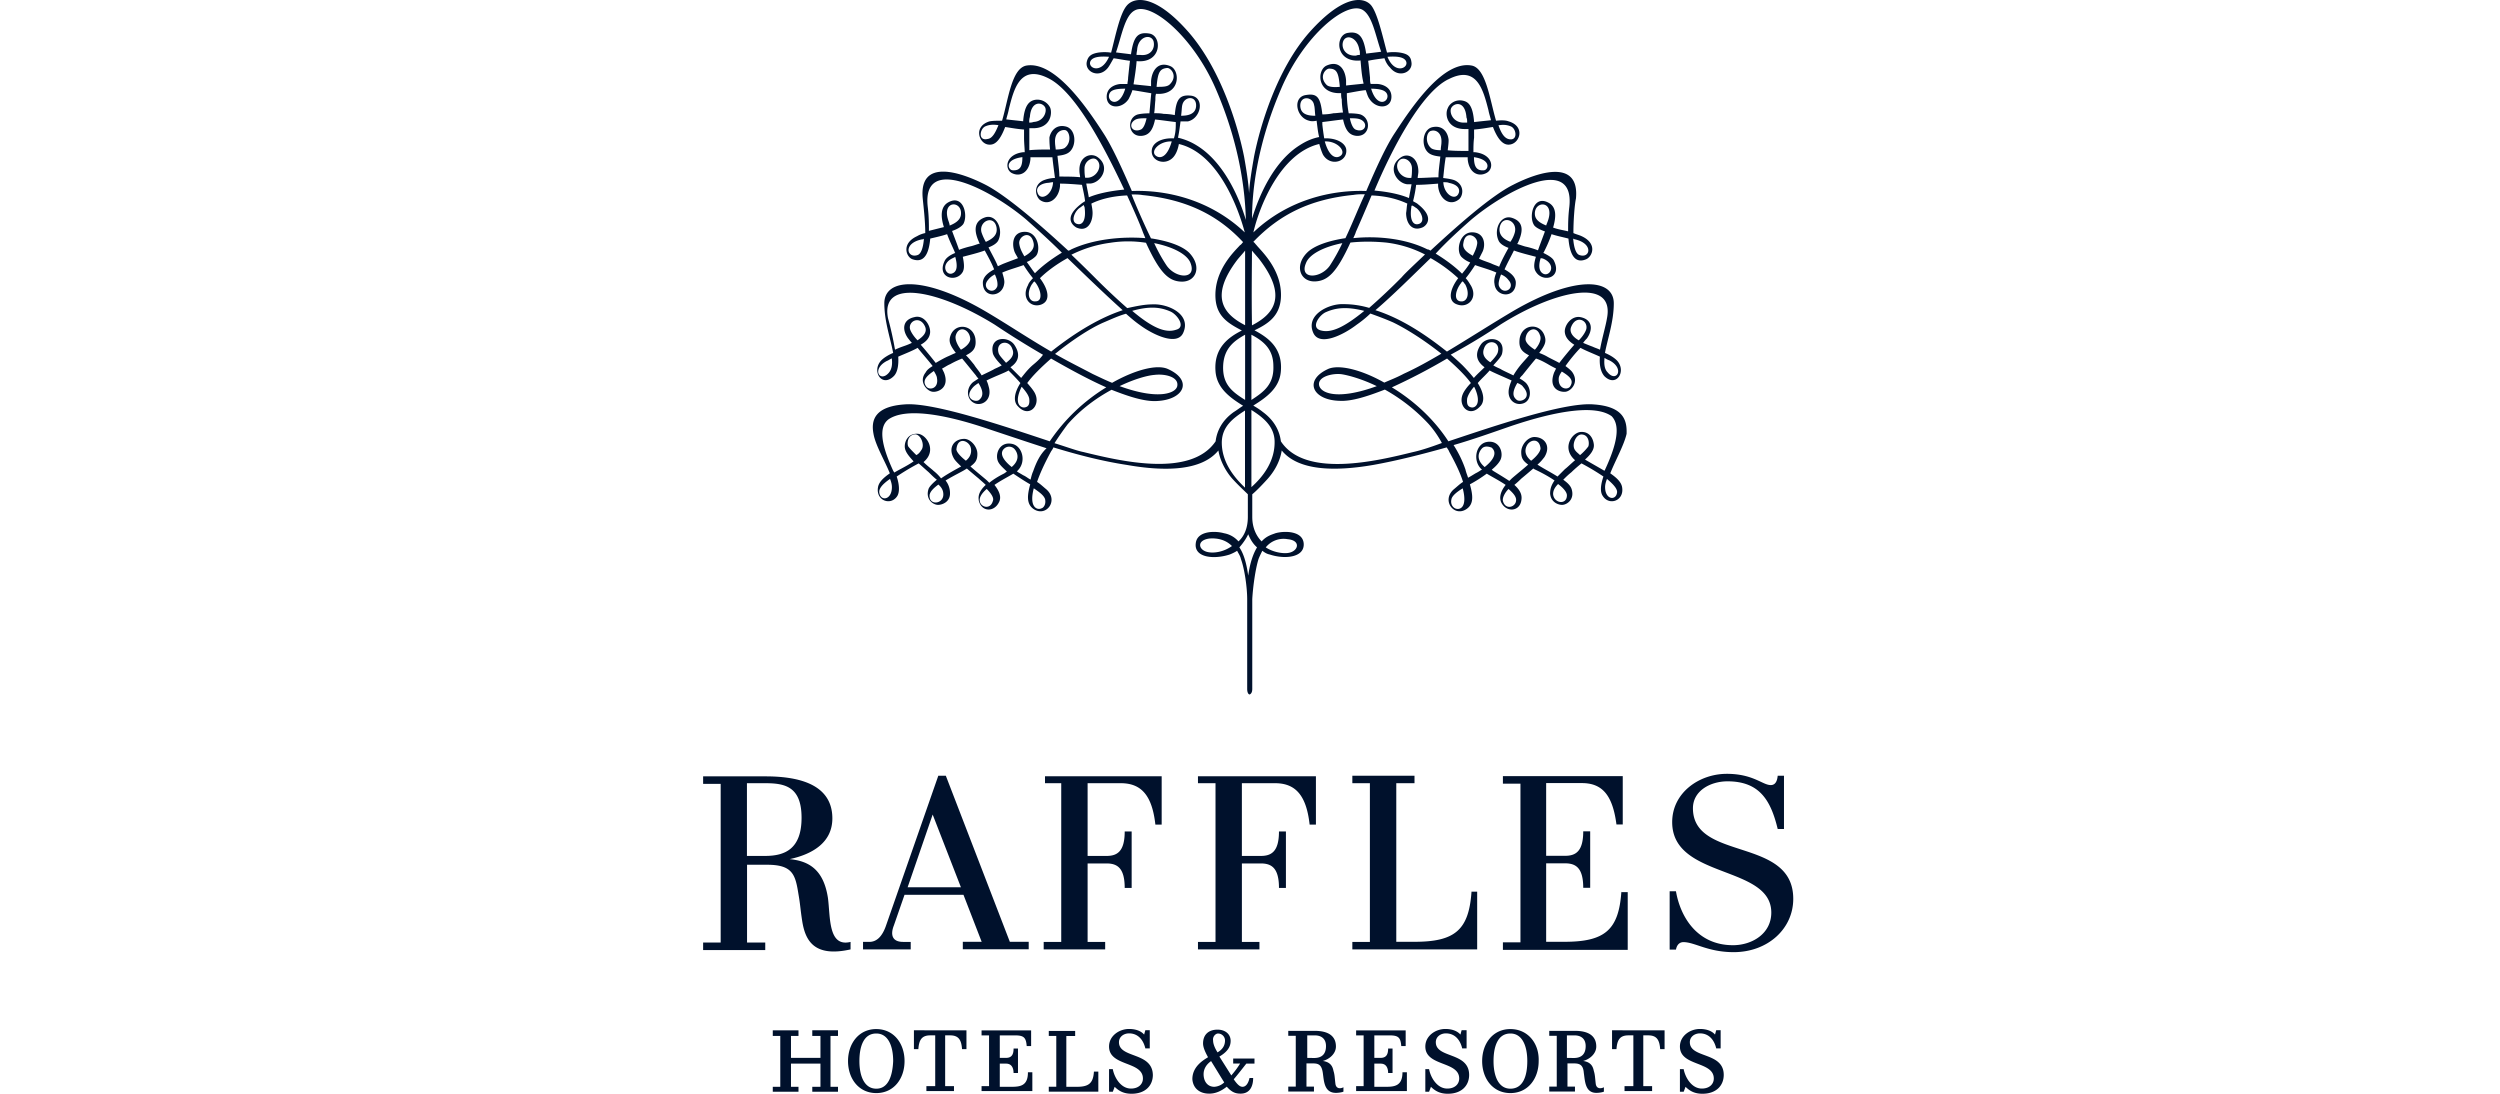 <?xml version="1.0" encoding="UTF-8"?>
<svg xmlns="http://www.w3.org/2000/svg" fill="#00112C" viewBox="0 0 160 70" width="841.143" height="368"><path d="M94.18 57.026c-.163 2.486-1.046 3.249-3.652 3.249h-1.166v-10.15h1.166v-.48H86.55v.48h1.123v10.157h-1.123v.48h7.989v-3.694h-.36zM52.988 57.47c-.282-1.843-1.243-2.366-2.45-2.486 1.483-.318 2.733-1.08 2.733-2.606 0-2.33-2.451-2.691-4.295-2.691H45v.48h1.123v10.157H45v.48h3.976v-.48h-1.165v-4.98h1.285c1.646 0 1.809.643 2.006 1.886.12.685.12.96.24 1.724.198 1.243.763 2.33 3.094 1.808v-.48c-1.448.36-1.285-1.604-1.448-2.812m-4.019-2.69h-1.165v-4.655h1.165c1.243 0 2.331.198 2.331 2.21 0 2.014-1.08 2.444-2.33 2.444M108.348 51.728c0-1.123 1.123-1.723 2.211-1.723 2.048 0 2.769 1.207 3.214 3.05h.402v-3.41h-.402c-.043.48-.241.6-.445.6-.523 0-1.123-.72-2.811-.72-1.766 0-3.497 1.207-3.497 3.093 0 3.651 6.343 2.733 6.343 5.785 0 1.363-1.243 2.09-2.451 2.09-2.288 0-3.369-1.808-3.651-3.454h-.403v3.737h.403c.077-.403.317-.48.48-.48.72 0 1.568.642 3.213.642 2.169 0 3.814-1.483 3.814-3.411.007-3.99-6.42-2.388-6.42-5.799M103.771 57.025c-.162 2.487-1.045 3.25-3.651 3.25h-1.166v-5.022h1.208c.685 0 1.165.282 1.165 1.568h.445v-3.617h-.445c0 1.286-.48 1.568-1.165 1.568h-1.208v-4.654h2.289c1.327 0 1.97.805 2.21 2.648h.403v-3.093h-7.67v.48h1.123V60.31h-1.123v.48h7.988v-3.694h-.403zM76.67 50.125h1.123v10.157H76.67v.48h3.934v-.48h-1.123V55.26h1.208c.685 0 1.165.282 1.165 1.568h.445v-3.616h-.445c0 1.285-.48 1.568-1.165 1.568H79.48v-4.655h2.126c1.328 0 2.006.805 2.21 2.649h.403V49.68h-7.55zM66.796 50.125h1.123v10.157h-1.123v.48h3.935v-.48h-1.124V55.26h1.208c.685 0 1.166.282 1.166 1.568h.445v-3.616h-.445c0 1.285-.48 1.568-1.166 1.568h-1.208v-4.655h2.126c1.328 0 2.006.805 2.211 2.649h.403V49.68H66.88v.445zM60.532 49.645h-.48l-3.334 9.556q-.36 1.08-1.081 1.08h-.403v.481h3.052v-.48h-.48c-.764 0-.806-.523-.601-1.045l.685-1.971h3.772l1.165 3.009H61.62v.48h4.217v-.48h-1.208zm-2.444 7.14 1.603-4.654 1.808 4.655zM101.927 25.878c-1.886-.12-6.343 1.405-9.231 2.366-.96-1.483-2.289-2.649-3.616-3.454a38 38 0 0 0 3.531-1.843c.643.565 1.208 1.123 1.526 1.568-.24.24-.445.522-.523.72-.318.763.445 1.526 1.123.763.24-.24.318-.72-.162-1.483.24-.283.522-.523.762-.806.198.12.883.403 1.406.643a2.6 2.6 0 0 0-.163.48c-.162.72.36 1.124.84 1.003.566-.12.644-.882.241-1.327a1.9 1.9 0 0 0-.403-.283.7.7 0 0 1 .163-.198c.36-.445.643-.805.883-1.08.24.077.48.198.763.36.197.12.36.198.522.282-.042.078-.078.163-.12.24-.402 1.046.36 1.286.721 1.244.36-.043.882-.6.445-1.243-.078-.12-.283-.283-.445-.403.282-.403.642-.84.96-1.165.36.197.805.36 1.243.565-.042.522.043.96.283 1.243.763.762 1.448-.318.805-1.003-.198-.198-.48-.36-.763-.48.163-.883.565-2.006.565-3.172 0-1.603-2.486-1.808-6.42.48-1.363.806-2.733 1.689-4.259 2.607-1.208-.96-2.811-2.09-4.577-2.649 1.123-.96 2.33-2.168 3.532-3.334a9.3 9.3 0 0 1 1.765 1.286c-.522.685-.72 1.483-.042 1.688.685.24 1.328-.445.84-1.243-.077-.12-.162-.283-.317-.445.197-.24.402-.523.6-.84.445.162.925.282 1.363.48q-.181.423-.12.72c.078.883 1.406.96 1.363-.12-.042-.36-.36-.6-.72-.805.198-.445.445-.883.6-1.208.445.163.96.283 1.406.403-.12.402-.163.72 0 .96.445.72 1.688.403 1.165-.685-.078-.198-.36-.36-.685-.523 0-.042.042-.042.042-.077.12-.24.318-.643.48-1.123.36.12.763.197 1.081.282.12 1.406.643 1.526 1.123 1.328.403-.162.763-1.003-.282-1.483-.163-.078-.36-.12-.523-.198 0-.84.078-1.808.163-2.21.24-2.53-2.367-1.724-4.012-.883-1.448.72-3.694 2.733-5.297 4.216-.078-.042-.12-.078-.198-.078-1.363-.685-3.171-.882-4.74-.72.043-.12.12-.24.163-.403.198-.444.565-1.285 1.003-2.33 1.045.042 1.766.282 2.288.522-.042.198-.042.403-.077.6 0 .643.36 1.208 1.045.926.198-.078.84-.6-.282-1.483-.078-.078-.198-.12-.318-.198a8 8 0 0 0 .197-1.045c.445 0 .961-.043 1.406-.078v.162c.078.806.72 1.286 1.285.883.318-.197.445-.925-.197-1.243-.163-.078-.445-.12-.763-.162.042-.36.078-.84.162-1.328h1.406v.12c.078.883.685 1.165 1.208.883s.402-1.208-.763-1.328h-.078c0-.283 0-.6.042-.925V8.29c.523-.042.883-.12 1.208-.162.403 1.045.805 1.165 1.08 1.123.644-.078 1.004-1.166-.077-1.484-.198-.077-.48-.077-.805-.042-.403-1.363-.643-3.369-1.568-3.531-1.766-.318-3.694 2.45-4.895 4.294-.565.84-1.207 2.246-1.843 3.736-2.168-.078-4.98.523-7.225 2.649.36-1.568 1.688-5.057 4.216-5.658.078.283.163.523.24.685.48.806 1.604.445 1.484-.36-.078-.402-.643-.72-1.406-.685a16 16 0 0 1-.12-.883v-.162c.403-.043.883-.12 1.328-.163.162.763.445 1.003.84 1.046.883.077 1.003-1.081.283-1.364-.12-.042-.403-.077-.763-.077a7 7 0 0 1-.12-1.286c.445-.077.84-.162 1.208-.197.077.197.12.402.24.565.445.685 1.448.642 1.405-.198-.042-.643-.72-.763-.925-.763h-.403c-.042-.12-.042-.24-.042-.403-.042-.402-.078-.805-.12-1.08.36-.078.72-.12 1.045-.163.078.24.198.445.36.6.566.721 1.484.283 1.364-.36-.043-.36-.24-.522-.72-.6a2.8 2.8 0 0 0-.841 0c-.283-1.045-.6-2.486-1.003-3.009C87.32-.206 86-.403 83.789 2.083c-2.048 2.33-3.129 5.904-3.531 7.946-.162.925-.283 1.688-.318 2.33-.042-.685-.162-1.448-.318-2.33-.402-2.006-1.483-5.58-3.531-7.946C73.922-.403 72.595-.206 72.114.359c-.445.523-.72 1.929-1.003 3.01a2.8 2.8 0 0 0-.84 0c-.445.077-.643.24-.72.6-.12.642.805 1.08 1.363.36.12-.163.24-.403.36-.6.318.042.685.12 1.045.162-.042.318-.078.685-.12 1.08 0 .163-.042.283-.042.403h-.403c-.198 0-.883.12-.925.763-.042.84.96.883 1.405.198.078-.163.163-.318.24-.565.318.042.721.12 1.208.197-.042.403-.077.84-.12 1.286-.36 0-.642.042-.763.077-.72.24-.6 1.448.283 1.364.403-.043.685-.283.84-1.046.445.043.926.12 1.328.163v.162c0 .36-.042.643-.12.883-.805-.042-1.328.283-1.405.685-.163.805 1.003 1.166 1.483.36.12-.197.198-.445.24-.685 2.529.6 3.814 4.132 4.217 5.658-2.246-2.126-5.058-2.734-7.226-2.649-.642-1.483-1.285-2.889-1.843-3.736-1.166-1.808-3.13-4.577-4.895-4.294-.96.162-1.165 2.168-1.568 3.531-.318 0-.6 0-.805.042-1.045.318-.685 1.406-.078 1.484.318.042.685-.078 1.08-1.123.319.042.686.12 1.209.162v.523c0 .36.042.685.042.925h-.078c-1.123.12-1.243 1.045-.762 1.328.522.282 1.123 0 1.207-.883v-.12h1.406c.042.445.12.96.162 1.328-.282 0-.565.077-.763.162-.642.318-.48 1.003-.197 1.243.565.403 1.207-.078 1.285-.883v-.162c.445 0 .96.042 1.406.078.077.36.162.72.198 1.045-.12.078-.198.12-.283.198-1.123.883-.48 1.363-.283 1.483.686.318 1.046-.283 1.046-.925 0-.198-.043-.403-.078-.6.48-.24 1.243-.481 2.288-.523.48 1.045.841 1.886 1.003 2.33.043.12.12.283.163.403-1.568-.12-3.37.078-4.74.72-.077.043-.12.078-.197.078-1.603-1.483-3.892-3.496-5.297-4.217-1.646-.84-4.26-1.687-4.012.883.042.445.162 1.406.162 2.211a1.7 1.7 0 0 0-.522.198c-1.046.48-.685 1.363-.283 1.483.48.163 1.003.043 1.123-1.328.318-.077.72-.162 1.08-.282.163.445.361.84.481 1.123 0 .042.043.078.043.078-.318.12-.6.317-.686.522-.522 1.08.763 1.406 1.166.685.12-.24.078-.565 0-.96.445-.12.96-.24 1.405-.403.198.36.445.805.6 1.208-.36.198-.684.445-.72.805-.042 1.08 1.243 1.003 1.363.12.043-.198-.042-.445-.12-.72.445-.198.925-.318 1.363-.48.198.317.403.6.6.84-.162.162-.282.318-.317.445-.445.805.162 1.483.84 1.243.643-.24.445-1.003-.077-1.688.36-.36.96-.84 1.766-1.286 1.207 1.166 2.45 2.367 3.531 3.334-1.723.565-3.369 1.688-4.577 2.649-1.525-.883-2.889-1.808-4.259-2.607-3.934-2.288-6.42-2.09-6.42-.48 0 1.166.403 2.289.565 3.172-.282.12-.565.282-.763.48-.642.685.043 1.765.805 1.003.24-.24.318-.72.283-1.243.445-.198.883-.36 1.243-.565.283.36.685.805.96 1.165-.197.12-.36.24-.444.403-.48.6.077 1.207.445 1.243.317.042 1.123-.24.72-1.243-.042-.078-.078-.163-.12-.24.162-.078.318-.198.523-.283.282-.162.565-.283.762-.36.24.282.523.642.883 1.08a.8.8 0 0 0 .163.198c-.163.12-.318.198-.403.283-.445.445-.318 1.165.24 1.328.48.12 1.003-.283.84-1.003-.042-.163-.077-.318-.162-.48.565-.283 1.243-.523 1.406-.644.24.24.522.523.763.806-.48.762-.403 1.243-.163 1.483.685.763 1.448 0 1.123-.763-.078-.198-.282-.445-.523-.72.318-.445.883-1.003 1.526-1.568 1.123.642 2.366 1.328 3.532 1.843a11.8 11.8 0 0 0-3.617 3.454c-2.888-.96-7.387-2.486-9.23-2.366-2.007.12-2.212 1.045-2.05 1.886.12.72.721 1.723 1.046 2.528-.403.283-.72.565-.763.925-.12.84.84 1.166 1.243.523.163-.282.12-.763-.042-1.243.36-.24.805-.523 1.406-.84.197.162.402.36.642.565.198.197.36.36.523.48-.24.198-.445.402-.523.565-.24.685.283 1.045.6 1.045.283 0 .764-.198.764-.72a1.3 1.3 0 0 0-.283-.84c.523-.319 1.123-.601 1.285-.721.043 0 .043-.043.078-.043.283.24.565.48.763.643.078.078.282.24.445.403-.48.445-.48.763-.445 1.003.162.72.96.763 1.285.12.198-.36 0-.763-.282-1.123.402-.283.883-.523 1.208-.72.36.24.72.48 1.08.684-.197.72-.24 1.244.198 1.568.805.566 1.646-.522.84-1.243-.24-.197-.402-.36-.6-.48.163-.48.445-1.123.883-1.928.042-.078.12-.162.162-.283 1.568.48 3.13.883 4.697 1.123 2.529.445 4.817.36 5.863-.925.12.72.522 1.406.925 1.844.402.438.763.762.96.96v1.448c0 .72-.24 1.243-.6 1.568a1.6 1.6 0 0 0-.925-.523c-.565-.162-1.724-.162-1.808.643-.12.925 1.165 1.045 2.168.72.198-.077.36-.162.48-.24.078.163.198.318.24.523.24.643.403 1.843.403 2.571v5.742c0 .24.078.36.163.36.077-.042.162-.12.162-.36v-5.742c.042-.763.198-1.928.403-2.571.077-.198.162-.36.24-.523.162.12.282.198.48.24.96.318 2.246.198 2.168-.72-.077-.805-1.243-.805-1.808-.643-.198.078-.565.163-.883.523-.318-.318-.6-.84-.6-1.568v-1.448c.198-.162.523-.48.96-.96.403-.445.806-1.081.926-1.844 1.045 1.286 3.333 1.363 5.862.925 1.568-.282 3.129-.685 4.697-1.123.042.078.12.163.162.283.445.805.72 1.405.883 1.928-.198.12-.36.283-.6.48-.805.72.042 1.809.84 1.243.445-.317.403-.84.198-1.568a9 9 0 0 0 1.08-.685c.319.198.806.445 1.209.72-.283.361-.445.764-.283 1.124.318.643 1.165.6 1.285-.12.043-.24.043-.565-.445-1.003.198-.163.36-.318.445-.403.198-.162.48-.402.763-.643.043 0 .043.043.078.043.162.078.763.36 1.285.72-.197.283-.282.523-.282.84.042.523.48.721.763.721.317 0 .84-.36.6-1.045-.078-.198-.24-.36-.523-.565.163-.163.318-.318.523-.48.198-.198.445-.403.643-.566.6.318 1.045.6 1.405.841-.162.48-.24.96-.042 1.243.402.643 1.363.318 1.243-.523-.042-.36-.36-.642-.763-.925.318-.805.883-1.808 1.045-2.528.029-.848-.169-1.766-2.175-1.886m-7.748.198c-.24-.043-.318-.198-.282-.565.042-.198.197-.48.444-.763 0 .042.043.042.043.078.473 1.052-.007 1.292-.205 1.25m.798-3.772c.198-.643 1.08-.48.883.24-.042.163-.24.403-.48.643-.318-.205-.558-.48-.403-.883m2.493 2.444c.643.72-.162 1.045-.402.84-.198-.162-.36-.402.042-1.08q.297.125.36.24m.763-2.366c-.318-.198-.6-.445-.6-.685.042-.643.72-.883.925-.24.113.24-.042.607-.325.925m2.246 2.366c-.198.24-.763.12-.72-.523 0-.12.077-.282.198-.445.607.367.762.608.522.968m.565-2.967c-.36-.197-.643-.522-.48-.883.318-.762 1.081-.402.96.163-.042.155-.197.438-.48.72m1.964 1.286c1.003.522.445 1.448-.12.763-.198-.198-.241-.523-.198-.926.12.078.198.12.318.163m-6.986-2.289c3.497-2.21 7.346-3.05 6.823-.402-.077.48-.318 1.285-.445 2.006-.162-.078-.318-.12-.48-.198-.12-.043-.318-.12-.6-.24.12-.163.197-.24.24-.283.402-.565.36-1.208-.403-1.363-.6-.12-1.08.565-1.003 1.003.043.318.283.565.601.763-.318.36-.685.805-.96 1.165-.284-.162-.566-.282-.841-.445a4 4 0 0 0-.445-.197c.402-.523.48-.763.317-1.166-.317-.763-1.405-.685-1.567.24-.078.6.12.84.6 1.08-.163.199-.36.404-.523.601a5 5 0 0 0-.48.685c-.318-.162-.685-.318-.805-.402-.078-.043-.283-.12-.48-.24.282-.318.522-.565.564-.763.24-1.08-1.003-1.123-1.363-.565-.522.763-.077 1.208.24 1.448-.24.24-.48.445-.685.685-.197-.24-.402-.48-.72-.805a14 14 0 0 0-.763-.686c1.618-.875 2.818-1.68 3.178-1.92m4.782-5.46c1.208.283.961 1.244.283 1.004-.241-.078-.361-.523-.403-1.046.035 0 .078.043.12.043m-7.31 3.97c-.48-.042-.36-.72.042-1.208 0-.042.043-.042.078-.077.078.077.12.162.162.197.318.608.12 1.13-.282 1.088m1.045-3.687c-.042.283-.162.523-.282.763-.36-.198-.685-.445-.6-.805.12-.883.96-.445.882.042m2.006 2.324c.48.523-.318 1.003-.6.402-.078-.162 0-.444.12-.762q.299.116.48.36m.403-3.051a1.9 1.9 0 0 1-.283.6c-.445-.162-.763-.445-.685-.925.162-.84 1.165-.438.968.325m1.928 1.73c.72.403.318 1.08-.078.925-.282-.12-.36-.48-.198-1.003.113-.007.191.036.276.078m.198-2.493c-.043.12-.078.198-.12.318-.403-.163-.685-.36-.72-.685-.086-.918 1.285-.954.84.367m-4.937-.035c2.168-1.844 6.667-4.26 6.3-.84-.078.642-.078 1.122-.078 1.567-.318-.078-.643-.12-.96-.24.197-.685.24-1.328-.318-1.603-.925-.48-1.243.84-.925 1.405.077.163.36.318.72.445-.163.445-.318.84-.445 1.208-.318-.12-.6-.198-.805-.24-.163-.043-.36-.12-.523-.163 0-.042.043-.042.043-.077.24-.523.522-1.328-.403-1.604-.685-.197-1.165.72-.84 1.448.077.198.317.36.642.48-.198.36-.445.806-.6 1.208-.163-.077-.318-.12-.48-.197-.163-.078-.48-.163-.806-.318.078-.163.163-.318.24-.48.198-.48.078-1.208-.685-1.208-.805 0-1.045 1.165-.685 1.568.163.162.36.282.565.36-.162.282-.36.522-.522.72-.403-.402-.961-.84-1.689-1.285.728-.791 1.533-1.519 2.254-2.154m.84-3.179c-.48.043-.643-.24-.643-.84 1.13.162.926.805.643.84m1.73-2.804c.36.163.446.96-.162.805-.282-.077-.48-.402-.643-.882.283-.043.523-.043.806.077m-6.06 5.22c.318.24.566.84.198 1.003-.402.162-.642-.24-.522-1.046 0-.042 0-.077.042-.12.12.036.198.12.282.163m-.444-1.928c-.643 0-1.046-.806-.6-1.166.282-.197.762.078.762.565 0 .163 0 .403-.042.6zm2.048-2.253c0 .12-.043.282-.043.48-.282 0-.48-.043-.6-.12-.445-.36-.318-1.08 0-1.123.283-.078.685.12.643.763m.48 2.57c.6.12.685.403.643.6-.163.601-.96.199-1.003-.642.162 0 .282 0 .36.043m-.042-6.625c1.843-.96 2.246.72 2.57 1.971.043.24.12.445.163.643-.36.042-.763.077-1.08.12-.078-1.046-.36-1.286-.686-1.363-.48-.12-.883.162-1.003.48-.197.402-.042 1.363 1.166 1.328h.162V9.66c-.445 0-.925 0-1.328-.042.043-.36.078-.643.043-.763-.078-.445-.403-.84-1.003-.72-.643.12-.763 1.165-.318 1.603.162.162.403.24.805.282-.042.445-.12.883-.12 1.328-.445 0-.925.043-1.328.043 0-.12.043-.283.043-.403 0-.96-.72-1.243-1.166-.883-.84.6-.24 1.604.445 1.688h.283c-.043.283-.12.6-.163.883-.565-.24-1.328-.402-2.21-.48 1.116-2.663 3.001-6.272 4.725-7.12m1.208 2.77h-.283c-.685-.043-.883-.721-.72-.961.197-.318.882-.445.96.642.043.078.043.198.043.318m-8.109 2.132c-.282.198-.72.078-1.003-.925.798-.043 1.406.643 1.003.925m1.363-2.288c.445.282.163.84-.402.6-.163-.078-.283-.36-.36-.72.317 0 .565 0 .762.12m1.646-1.568c.042.445-.685.763-1.045-.445.642.007 1.003.127 1.045.445m1.165-2.246c.283.445-.685.96-1.165-.24.565-.043 1.003 0 1.165.24m-20.15 0c.162-.24.6-.283 1.165-.24-.53 1.2-1.448.678-1.165.24m1.158 2.246c.043-.36.403-.445 1.045-.445-.36 1.208-1.08.89-1.045.445m2.048 2.168c-.565.24-.84-.318-.402-.6.162-.12.445-.12.763-.12-.078.36-.198.642-.36.72m.968 1.688c-.403-.282.198-.96 1.003-.925-.283 1.003-.728 1.123-1.003.925M63.222 8.891c-.643.163-.523-.642-.162-.805.282-.12.522-.12.84-.077-.19.48-.395.847-.678.882m1.568 2.006c-.283-.042-.523-.685.643-.84 0 .565-.12.883-.643.84m1.603 1.406c-.077-.198.043-.523.643-.6.12 0 .24-.043.36-.043-.035.848-.84 1.25-1.003.643m1.13-3.171c-.042-.643.36-.84.643-.806.283.043.445.763 0 1.123-.078.078-.318.12-.6.12-.007-.113-.043-.317-.043-.437m1.364 5.184c-.36-.163-.12-.763.197-1.003.078-.043.163-.12.283-.198 0 .042 0 .078.042.12.12.84-.12 1.236-.523 1.08m.522-3.539c0-.48.523-.763.763-.565.445.36.042 1.166-.6 1.166h-.12c-.043-.233-.043-.438-.043-.6m.276 1.85c-.043-.282-.12-.6-.163-.882h.283c.685-.078 1.285-1.08.445-1.688-.445-.318-1.208-.043-1.166.883 0 .162.043.282.043.402-.403-.042-.883-.042-1.328-.042 0-.403-.078-.883-.12-1.328.402-.042.642-.12.805-.282.445-.445.36-1.484-.318-1.604-.6-.12-.925.318-1.003.72 0 .12 0 .403.043.763-.403 0-.883 0-1.328.043V8.206h.162c1.208.043 1.328-.96 1.166-1.328a.914.914 0 0 0-1.003-.48c-.318.078-.643.318-.72 1.363-.361-.042-.721-.077-1.081-.12.042-.197.12-.402.162-.642.318-1.286.72-2.932 2.57-1.971 1.724.883 3.575 4.457 4.818 7.105-.94.092-1.702.255-2.267.495m-3.814-4.78c0-.121 0-.241.042-.361.078-1.045.763-.96.96-.643.163.24-.042.925-.72.96-.12.043-.198.043-.282.043m-7.141 8.475c-.685.24-.96-.763.283-1.003.042 0 .077 0 .12-.043-.043.523-.163.96-.403 1.046m1.964-2.211c-.446-1.328.925-1.286.805-.36-.043.318-.318.522-.72.685 0-.085-.043-.205-.086-.325m.282 3.376c-.403.198-.805-.523-.078-.925.078-.043.163-.078.24-.12.156.558.12.925-.162 1.045m1.843-2.613c-.197-.72.806-1.166.961-.318.078.48-.24.72-.685.925a3.3 3.3 0 0 1-.276-.607m1.01 3.454c-.24.6-1.045.12-.6-.403.12-.163.283-.283.445-.36.156.325.19.6.156.762m1.406-2.727c-.078-.48.763-.96.925 0 .043.36-.24.6-.6.805-.17-.29-.29-.53-.325-.805m1.038 3.687c-.402.043-.6-.48-.24-1.08.043-.043.078-.12.163-.198l.077.077c.36.48.488 1.201 0 1.201m-.035-1.801c-.162-.198-.318-.445-.523-.72a1.7 1.7 0 0 0 .565-.36c.36-.36.163-1.569-.685-1.569-.763 0-.84.72-.685 1.208.043.163.163.318.24.48-.318.12-.643.24-.84.318-.12.043-.283.12-.445.198-.163-.402-.403-.805-.6-1.208.317-.12.565-.282.642-.48.318-.72-.162-1.646-.84-1.448-.883.283-.643 1.08-.403 1.603 0 .043.042.043.042.078-.162.043-.36.12-.522.163a6 6 0 0 0-.805.24c-.12-.36-.283-.763-.445-1.208.36-.12.6-.283.72-.445.318-.565 0-1.886-.925-1.406-.565.283-.523.961-.318 1.604-.318.077-.643.162-.96.24 0-.445 0-.925-.078-1.568-.36-3.412 4.132-1.003 6.3.84.72.643 1.525 1.364 2.288 2.126-.72.431-1.328.912-1.723 1.314m-9.358 6.378c-.566.643-1.123-.24-.12-.763.12-.042.197-.12.317-.162.043.367.007.685-.197.925m1.363-2.804c-.12-.523.642-.883.96-.163.163.36-.12.643-.48.883-.276-.282-.438-.565-.48-.72m1.045 3.687c-.24-.318-.12-.6.48-1.003.12.198.198.36.198.445.127.685-.473.805-.678.558m1.886-3.292c.198-.642.883-.402.925.24 0 .24-.282.523-.6.686-.24-.318-.403-.685-.325-.926m1.49 4.14c-.24.197-1.045-.12-.36-.841.078-.078.198-.163.318-.24.402.635.24.918.042 1.08m1.723-2.374c-.24-.282-.444-.48-.48-.643-.198-.72.685-.882.883-.24.162.368-.078.643-.403.883m1.484 2.289c.042.36-.043.522-.283.565s-.72-.198-.24-1.244c0-.042.042-.042.042-.077.283.318.445.558.48.756m.205-2.126c-.318.282-.523.565-.72.805l-.686-.685c.36-.24.763-.685.24-1.448-.403-.565-1.603-.523-1.363.565.042.162.24.445.565.763-.198.12-.403.197-.48.24-.12.077-.48.24-.805.402-.163-.282-.36-.48-.48-.685-.163-.197-.319-.402-.523-.6.48-.24.685-.48.6-1.08-.163-.884-1.243-1.004-1.568-.24-.163.402-.078.642.318 1.165-.198.077-.36.162-.445.197-.283.12-.565.283-.84.445-.283-.36-.643-.805-.961-1.165.36-.198.565-.445.6-.763.043-.48-.402-1.165-1.003-1.003-.763.163-.805.805-.402 1.363.042.043.12.163.24.283-.24.12-.48.198-.6.24s-.319.12-.48.198a21 21 0 0 0-.446-2.006c-.523-2.649 3.334-1.766 6.823.402.36.24 1.568 1.046 3.094 1.929-.198.275-.438.48-.678.678m-9.797 8.15c-.042-.24.163-.522.685-.883.078.198.12.36.12.523 0 .84-.727.925-.805.36m2.366-2.408c-.24-.24-.445-.445-.522-.565-.078-.198-.043-.72.445-.763.36 0 .642.685.402 1.003-.085.127-.162.247-.325.325m1.73 2.528c0 .6-.882.72-.882.078 0-.24.24-.48.565-.72.233.204.318.402.318.642m1.441-2.168q-.052 0 0 0c-.36-.282-.642-.6-.6-.763.078-.72.685-.565.883-.162.085.205.12.607-.282.925m1.73 2.57c-.161.601-.804.404-.84 0-.042-.24.163-.522.445-.762.276.283.474.565.396.763m1.202-2.167c-.6-.48-.806-.926-.445-1.208a.467.467 0 0 1 .642.078c.163.204.368.65-.197 1.13m2.133 2.048c.077.318-.078.565-.24.6-.24.12-.806-.042-.48-1.285.352.24.635.445.72.685m-.763-1.766c-.078.163-.12.36-.163.523-.162-.078-.282-.198-.48-.283-.12-.077-.282-.162-.402-.24 0 0 .042 0 .042-.042.6-.565.318-1.604-.36-1.724-.84-.162-1.123.763-.84 1.208.12.198.317.36.522.565-.043.043-.12.078-.163.12-.402.198-.72.403-.96.6l-.163-.162c-.282-.24-.685-.565-1.045-.883.318-.24.445-.402.445-.805 0-.48-.445-.96-.84-.96-.643 0-1.081.565-.643 1.285.078.12.24.283.445.48-.36.198-.883.48-1.286.763a2.8 2.8 0 0 0-.48-.48c-.12-.12-.403-.318-.643-.565.883-.72.198-1.766-.36-1.808-.565-.043-.84.402-.84.805 0 .318.24.6.565.96-.403.283-.84.48-1.243.72 0-.042 0-.042-.043-.077-.805-1.723-.96-2.853-.318-3.334 1.046-.72 3.412-.402 6.463.643 1.208.403 2.409.805 3.651 1.208-.423.395-.663.918-.861 1.483M77.8 28.244c-1.603 2.366-6.18 1.243-8.468.685-.403-.078-1.046-.318-1.844-.565.283-.445.565-.84.84-1.208.841-.96 1.844-1.688 2.812-2.21 1.123.444 2.126.762 2.888.72 1.766-.078 2.331-1.328.72-2.048-.684-.318-2.09.042-3.573.883-.403-.163-.805-.36-1.243-.566-.84-.444-1.646-.84-2.409-1.285 1.003-.805 2.169-1.603 3.094-2.006.565-.24 1.003-.445 1.448-.565.318.283.6.523.883.72.805.6 2.366 1.364 2.768.523.566-1.207-.96-1.886-1.928-1.843-.565 0-1.08.12-1.645.24a42 42 0 0 1-2.091-1.97c-.24-.24-.763-.763-1.483-1.448a7.9 7.9 0 0 1 2.486-.763 7.3 7.3 0 0 1 2.288 0c.883 1.928 1.448 2.45 2.246 2.486.96.042 1.363-.96.523-1.844-.445-.445-1.363-.762-2.45-.925-.404-.84-.841-1.808-1.244-2.81.24 0 .48 0 .72.041 2.77.283 4.775 1.243 6.42 3.01-.077.077-.12.162-.197.197-.318.36-1.688 1.603-1.568 3.412.078 1.165.84 1.603 1.688 2.048-.805.402-1.808 1.08-1.688 2.606.078 1.08.925 1.688 1.766 2.21-.198.12-.403.283-.6.403-.764.544-1.081 1.23-1.159 1.872m-6.145-3.532c.925-.445 1.766-.685 2.246-.72.643-.078 1.526.12 1.448.685-.042.473-1.165.96-3.694.035m.805-4.817c1.123-.317 1.809-.24 2.451.043.445.198 1.003 1.003.36 1.165-.685.233-1.525-.127-2.81-1.208m1.406-4.336c1.208.24 2.126.72 2.33 1.285.403 1.046-.924 1.003-1.525.163-.247-.367-.53-.848-.805-1.448m5.34 1.045c.162-.198.317-.36.48-.565v4.775c-1.406-.72-2.289-1.844-.48-4.21m.48 8.991c-.84-.522-1.448-1.003-1.406-2.168.043-1.123.685-1.603 1.406-2.006zm-1.49 2.649c.042-.96.72-1.483 1.483-1.97v4.936c-.72-.678-1.519-1.68-1.484-2.966M76.635 9.336a3.9 3.9 0 0 0-1.244-.522c.078-.36.12-.72.163-1.046h.48c.84-.197 1.08-1.525.198-1.645-.72-.078-.96.197-1.045 1.243a4 4 0 0 0-.72-.078c-.198-.042-.403-.042-.601-.042.042-.24.042-.523.078-.84 0-.163 0-.283.042-.403 1.568.12 1.568-1.484.925-1.766-.84-.36-1.207.36-1.243.96v.318c-.36-.042-.763-.077-1.123-.12.078-.48.163-1.003.198-1.483 1.646.162 1.646-1.646.805-1.766-.763-.12-1.003.24-1.165 1.328-.318-.042-.643-.078-.96-.12.36-1.045.564-2.366 1.207-2.69 1.045-.566 3.736 1.687 5.177 5.02 1.603 3.695 1.886 6.746 1.928 8.392-.494-1.653-1.497-3.737-3.1-4.74m-1.046-1.928c.043-.282.043-.565.078-.685.12-.565.925-.643.883.078-.035.487-.48.607-.96.607m-1.568-1.85c.078-.926.198-1.166.685-1.208.24 0 .685.523.163 1.045-.163.163-.445.163-.848.163m-1.285-2.041c0-.163.042-.283.042-.36.078-.841.883-1.004 1.046-.523.12.445-.163.96-.84.883zm4.661 31.832c-.685-.077-.883-.762 0-.883.523-.042 1.046.078 1.448.48-.565.403-1.165.446-1.448.403m5.015-.84c.883.078.685.805 0 .883-.318.042-.925-.043-1.405-.36a1.46 1.46 0 0 1 1.405-.523m-1.963.522c-.24.403-.445.961-.565 1.809-.12-.883-.318-1.448-.566-1.809.283-.317.48-.642.566-.84.084.198.24.558.565.84m1.56-29.389c1.448-3.369 4.132-5.58 5.178-5.021.642.36.84 1.645 1.207 2.69-.317.043-.642.078-.96.12-.163-1.08-.445-1.447-1.165-1.327-.841.12-.841 1.928.805 1.766.042.48.077 1.003.197 1.483-.36.042-.762.078-1.123.12v-.318c-.042-.643-.402-1.328-1.243-.96-.642.282-.642 1.843.926 1.765 0 .12 0 .283.042.403 0 .318.042.6.078.84-.198 0-.403.043-.6.043a3.5 3.5 0 0 1-.721.077c-.12-1.08-.318-1.363-1.045-1.243-.883.12-.643 1.448.197 1.646.12.042.283.042.48 0 .043.318.078.72.163 1.045-.403.078-.805.24-1.243.523-1.603 1.003-2.57 3.094-3.051 4.697-.007-1.603.275-4.655 1.879-8.349m5.022-2.125c-.077 0-.162 0-.24.042-.685.042-.96-.48-.84-.883.162-.523.925-.318 1.045.523.035.035.035.155.035.318m-1.285 2.04c-.403.043-.72 0-.84-.12-.523-.522-.078-1.045.162-1.045.48.007.6.248.678 1.166m-1.568 1.851c-.523 0-.925-.12-.96-.6-.043-.72.804-.643.882-.078.043.113.043.396.078.678m-4.054 8.631c.162.198.318.36.48.565 1.808 2.366.925 3.496-.48 4.217-.036-2.09 0-3.899 0-4.782m1.37 7.388c.042 1.165-.6 1.646-1.406 2.168v-4.174c.763.403 1.406.918 1.406 2.006m-1.406 7.748v-4.937c.763.48 1.448 1.045 1.484 1.97.042 1.321-.763 2.324-1.484 2.967m10.355-2.246c-2.289.565-6.908 1.688-8.469-.685-.078-.643-.402-1.328-1.165-1.886-.198-.162-.403-.282-.6-.402.84-.523 1.688-1.123 1.765-2.211.12-1.526-.883-2.169-1.688-2.606.84-.403 1.603-.883 1.688-2.049.12-1.808-1.285-3.05-1.568-3.411-.078-.078-.12-.162-.198-.198 1.689-1.766 3.652-2.733 6.42-3.009.24-.042.481-.042.721-.042-.445.96-.84 1.97-1.243 2.811-1.08.162-2.006.48-2.45.925-.841.84-.446 1.886.522 1.844.805-.043 1.363-.565 2.246-2.487q1.08-.115 2.288 0a7.3 7.3 0 0 1 2.486.763c-.72.685-1.285 1.208-1.483 1.448a39 39 0 0 1-2.09 1.97 5.8 5.8 0 0 0-1.646-.24c-.925-.042-2.45.686-1.928 1.844.402.883 1.928.12 2.768-.523.283-.197.6-.445.883-.72.445.162.883.318 1.448.565.925.445 2.09 1.208 3.094 2.006-.763.445-1.526.883-2.409 1.285-.445.24-.883.403-1.243.565-1.483-.84-2.888-1.165-3.574-.882-1.603.72-1.045 2.005.72 2.048.764.042 1.766-.283 2.89-.72a11.4 11.4 0 0 1 2.81 2.21q.478.54.841 1.208c-.791.296-1.434.494-1.836.579m-4.535-13.37a12 12 0 0 1-.805 1.448c-.6.84-1.97.883-1.525-.163.204-.565 1.123-1.045 2.33-1.285m1.406 4.336c-1.286 1.046-2.126 1.448-2.811 1.244-.643-.198-.043-1.003.36-1.166.643-.282 1.328-.36 2.45-.078m.798 4.817c-2.529.926-3.616.445-3.694-.077-.078-.523.84-.763 1.448-.685.48.077 1.328.317 2.246.762m5.022 7.826c-.163-.077-.318-.282-.24-.6.042-.198.317-.445.72-.685.325 1.25-.198 1.405-.48 1.285m1.885-2.648c-.565-.48-.402-.926-.197-1.166.197-.24.522-.12.642-.078.36.318.156.763-.445 1.244m2.006 2.168c-.042.403-.685.6-.84 0-.043-.198.12-.523.36-.763.325.283.523.523.48.763m.968-2.571c-.445-.36-.403-.72-.282-.96.197-.403.805-.523.882.162 0 .198-.24.515-.6.798m2.288 2.21c0 .643-.84.523-.883-.077 0-.198.078-.403.318-.643.325.24.565.516.565.72m.841-2.57c-.12-.12-.24-.198-.318-.318-.24-.318.042-1.003.403-1.003.48 0 .522.565.445.763-.085.12-.29.36-.53.558m2.366 2.408c-.078.523-.763.445-.763-.36 0-.162.043-.318.12-.523.488.403.685.685.643.883m-.763-1.483c0 .042-.042.042-.042.078-.403-.24-.841-.48-1.243-.72.36-.319.6-.643.565-.961-.043-.403-.283-.84-.841-.805-.565.042-1.243 1.045-.36 1.808-.282.24-.523.48-.643.565l-.48.48c-.445-.282-.925-.523-1.285-.763.197-.162.317-.318.445-.48.445-.72 0-1.286-.643-1.286-.403 0-.84.48-.84.961 0 .403.12.565.444.805-.36.318-.72.6-1.045.883l-.163.162c-.24-.162-.564-.36-.96-.6a.7.7 0 0 1-.162-.12c.197-.162.402-.36.522-.565.283-.445 0-1.363-.84-1.208-.685.12-.925 1.166-.36 1.724 0 0 .042 0 .042.042-.12.078-.24.163-.403.24-.198.12-.318.198-.48.283-.042-.163-.12-.318-.163-.523a7.2 7.2 0 0 0-.762-1.568c1.243-.36 2.486-.805 3.651-1.208 3.094-1.045 5.46-1.363 6.463-.642.551.565.388 1.688-.417 3.418M85.465 69.35c-.043-.36-.043-.565-.12-.805-.043-.198-.12-.565-.686-.643.445-.12.84-.48.84-.925 0-.643-.444-1.003-1.362-1.003h-1.688v.318h.48v3.249h-.48v.318h1.645v-.318h-.48v-1.483h.403c.36 0 .565.077.642.6s.078 1.285.84 1.285c.199 0 .404-.042.481-.077v-.283c-.155.092-.473.135-.515-.233m-1.801-1.645v-1.441h.48c.402 0 .72.198.72.685s-.24.763-.763.763zM102.126 69.35c-.043-.36-.043-.565-.12-.805-.043-.198-.12-.565-.685-.643.445-.12.84-.48.84-.925 0-.643-.445-1.003-1.363-1.003h-1.646v.318h.48v3.249h-.48v.318h1.646v-.318h-.48v-1.483h.402c.361 0 .601.077.643.6.078.523.078 1.285.805 1.285.198 0 .403-.042.481-.077v-.283c-.163.092-.481.135-.523-.233m-1.844-1.645v-1.441h.481c.402 0 .72.198.72.685s-.24.763-.763.763zM88.72 69.555h-.763v-1.483h.403c.36 0 .48.282.48.6h.283v-1.568h-.283c0 .318-.077.6-.48.6h-.403v-1.44h.96c.566 0 .721.12.764.685h.282v-1.003h-3.171v.318h.48v3.249h-.48v.317h3.249v-1.207h-.283c0 .854-.48.932-1.038.932M71.614 66.702c0-.36.318-.566.643-.566.6 0 .925.446 1.045.961h.283v-1.165h-.283l-.078.282c-.24-.282-.642-.36-.96-.36-.643 0-1.285.445-1.285 1.123 0 1.285 2.168.925 2.168 2.048 0 .36-.283.643-.763.643-.685 0-1.08-.763-1.165-1.243h-.24v1.448h.24l.12-.318c.282.282.6.445 1.08.445.883 0 1.364-.523 1.364-1.208-.036-1.483-2.169-1.045-2.169-2.09M91.892 66.702c0-.36.318-.566.642-.566.6 0 .926.446 1.046.961h.282v-1.165h-.318l-.077.282c-.24-.282-.643-.36-.96-.36-.644 0-1.286.445-1.286 1.123 0 1.285 2.168.925 2.168 2.048 0 .36-.282.643-.763.643-.685 0-1.08-.763-1.165-1.243h-.24v1.448h.24l.12-.318c.282.282.6.445 1.08.445.883 0 1.364-.523 1.364-1.208-.007-1.483-2.133-1.045-2.133-2.09M108.15 66.702c0-.36.318-.566.643-.566.6 0 .925.446 1.045.961h.283v-1.165h-.283l-.077.282c-.24-.282-.643-.36-.961-.36-.643 0-1.285.445-1.285 1.123 0 1.285 2.168.925 2.168 2.048 0 .36-.283.643-.763.643-.685 0-1.08-.763-1.165-1.243h-.24v1.448h.24l.12-.318c.282.282.6.445 1.08.445.883 0 1.364-.523 1.364-1.208 0-1.483-2.169-1.045-2.169-2.09M96.667 65.86c-1.124 0-1.809.926-1.809 2.05 0 1.122.685 2.047 1.808 2.047 1.124 0 1.809-.925 1.809-2.048.042-1.123-.685-2.048-1.808-2.048m0 3.815c-.763 0-1.081-.805-1.081-1.766 0-.96.282-1.766 1.08-1.766.763 0 1.081.805 1.081 1.766 0 .96-.275 1.766-1.08 1.766M80.287 68.072v-.325h-1.363v.318h.445c-.198.318-.36.523-.565.763l-.763-1.208c.48-.283.72-.6.72-1.003 0-.445-.36-.72-.84-.72-.565 0-.925.317-.925.882 0 .24.12.523.318.883-.318.198-1.003.6-1.003 1.406.042.565.444.925 1.08.925.403 0 .763-.162 1.123-.445.318.36.565.445.883.445.6 0 .805-.48.805-1.003h-.233c-.078.36-.24.565-.445.565-.162 0-.318-.12-.565-.48.24-.283.523-.643.805-1.003zm-2.33-1.928a.45.45 0 0 1 .444.445c0 .36-.198.6-.48.763-.198-.318-.283-.566-.283-.763-.042-.248.163-.445.318-.445m-.24 3.411c-.446 0-.686-.36-.686-.805 0-.36.198-.643.48-.84.445.72.685 1.122.84 1.363a1 1 0 0 1-.635.282M103.171 65.939v1.207h.283c.042-.565.198-.883.763-.883h.318v3.25h-.565v.317h1.765v-.318h-.565v-3.249h.318c.565 0 .72.318.763.883h.282V65.94zM68.923 69.555h-.678v-3.249h.565v-.325h-1.688v.318h.48v3.25h-.48v.317h3.171v-1.285h-.282c-.043.77-.36.974-1.088.974M64.749 69.555h-.763v-1.483h.402c.36 0 .48.282.48.6h.283v-1.568h-.282c0 .318-.078.6-.48.6h-.403v-1.44h.96c.565 0 .72.12.763.685h.283v-1.003H62.82v.318h.48v3.249h-.48v.317h3.25v-1.207h-.283c.007.854-.474.932-1.038.932M51.986 66.299h.523v1.405h-1.886V66.3h.48v-.36h-1.645v.36h.48v3.256h-.48v.317h1.645v-.317h-.48V68.07h1.886v1.484h-.523v.317h1.646v-.317h-.48v-3.256h.48v-.36h-1.646zM58.491 65.939v1.207h.283c.042-.565.197-.883.762-.883h.318v3.25h-.565v.317h1.766v-.318h-.565v-3.249h.318c.565 0 .72.318.763.883h.282V65.94zM56.083 65.86c-1.123 0-1.809.926-1.809 2.05 0 1.122.685 2.047 1.809 2.047s1.808-.925 1.808-2.048-.685-2.048-1.808-2.048m0 3.815c-.763 0-1.081-.805-1.081-1.766 0-.96.282-1.766 1.08-1.766.763 0 1.081.805 1.081 1.766-.042.96-.318 1.766-1.08 1.766"/></svg>
